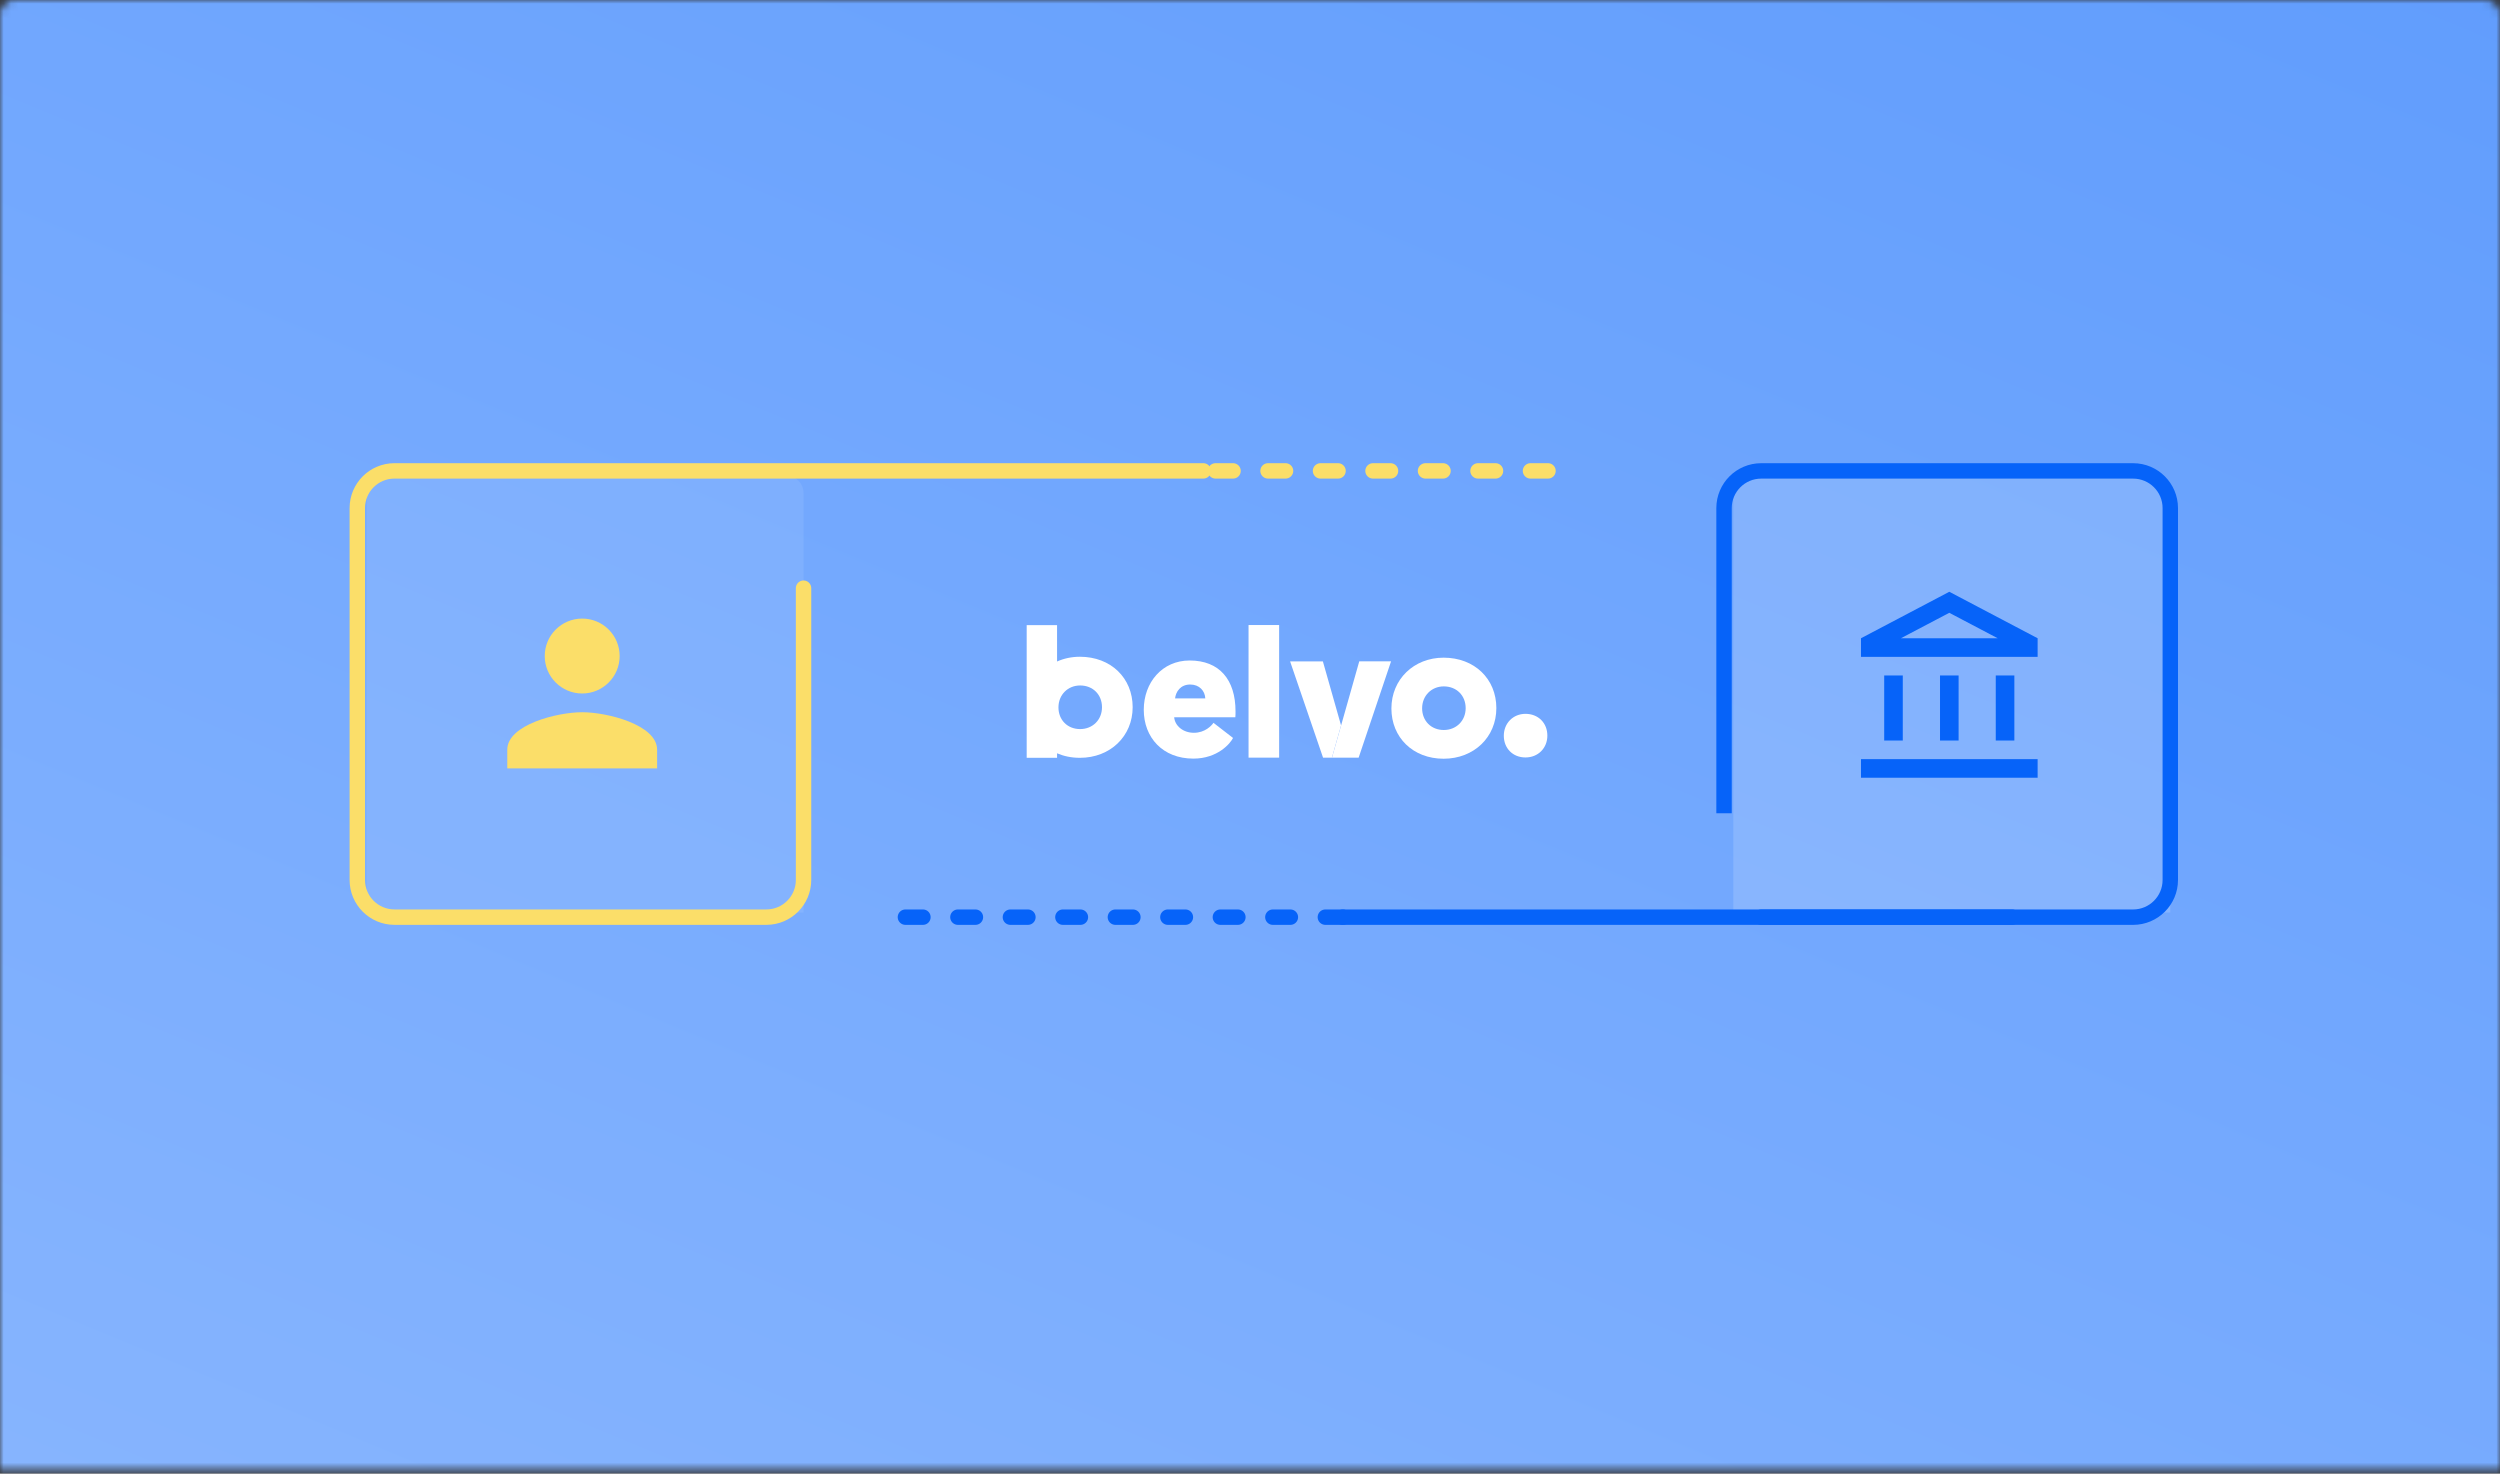 <?xml version="1.0" encoding="UTF-8"?> <svg xmlns="http://www.w3.org/2000/svg" width="341" height="201" viewBox="0 0 341 201" fill="none"><rect x="0" y="0" width="341" height="201" fill="#333333" stroke="none"/><mask id="mask0_70_5987" style="mask-type:alpha" maskUnits="userSpaceOnUse" x="0" y="0" width="341" height="201"><path d="M0 2C0 0.895 0.895 0 2 0H339C340.105 0 341 0.895 341 2V200.483H0V2Z" fill="#4BA0F5"></path></mask><g mask="url(#mask0_70_5987)"><path d="M-492.164 -154.629C-492.164 -155.938 -491.102 -157 -489.793 -157H624.221C625.531 -157 626.592 -155.938 626.592 -154.629V474.528H-492.164V-154.629Z" fill="url(#paint0_linear_70_5987)"></path></g><path opacity="0.15" d="M236.423 67.253C236.423 65.935 237.491 64.867 238.809 64.867H293.637C294.955 64.867 296.023 65.935 296.023 67.253V124.468H236.423V67.253Z" fill="white"></path><path opacity="0.08" d="M50.004 67.253C50.004 65.935 51.073 64.867 52.39 64.867H107.219C108.537 64.867 109.605 65.935 109.605 67.253V124.468H50.004V67.253Z" fill="white"></path><path d="M109.604 88.545C109.604 88.545 109.604 79.624 109.604 80.236C109.604 90.117 109.604 120.026 109.604 120.026C109.604 122.827 107.333 125.098 104.532 125.098H53.808C51.007 125.098 48.736 122.827 48.736 120.026V69.302C48.736 66.5 51.007 64.229 53.808 64.229H164.133" stroke="#FBDE69" stroke-width="2.102" stroke-linecap="round"></path><path d="M235.159 100.785V110.93V69.304C235.159 66.503 237.43 64.232 240.231 64.232H290.955C293.757 64.232 296.028 66.503 296.028 69.304V120.028C296.028 122.83 293.757 125.101 290.955 125.101H240.231" stroke="#0663F9" stroke-width="2.102" stroke-linecap="round"></path><path d="M183.168 125.1H122.299" stroke="#0663F9" stroke-width="2.102" stroke-linecap="round" stroke-dasharray="2.39 4.77"></path><path fill-rule="evenodd" clip-rule="evenodd" d="M259.54 92.133H257.004V101.009H259.54V92.133ZM267.154 92.133H264.618V101.009H267.154V92.133ZM277.932 103.546H253.838V106.082H277.932V103.546ZM274.758 92.133H272.222V101.009H274.758V92.133ZM265.883 83.586L272.49 87.061H259.276L265.883 83.586ZM265.885 80.718L253.838 87.058V89.595H277.932V87.058L265.885 80.718Z" fill="#0663F9"></path><path d="M211.148 64.23H162.326" stroke="#FBDE69" stroke-width="2.102" stroke-linecap="round" stroke-dasharray="2.39 4.77"></path><path d="M183.153 125.1H274.456" stroke="#0663F9" stroke-width="2.102" stroke-linecap="round"></path><path fill-rule="evenodd" clip-rule="evenodd" d="M196.932 99.572C195.201 99.572 193.978 98.32 193.978 96.614C193.978 94.898 195.253 93.624 196.932 93.624C198.684 93.624 199.917 94.876 199.917 96.593C199.917 98.298 198.653 99.572 196.932 99.572ZM196.907 89.706C192.86 89.706 189.788 92.658 189.788 96.636C189.788 100.589 192.735 103.491 196.907 103.491C201.054 103.491 204.102 100.539 204.102 96.586C204.102 92.608 201.129 89.706 196.907 89.706Z" fill="white"></path><path fill-rule="evenodd" clip-rule="evenodd" d="M160.28 95.262H164.403C164.355 94.242 163.603 93.368 162.341 93.368C161.008 93.368 160.377 94.363 160.28 95.262ZM160.158 97.839C160.255 98.981 161.346 99.952 162.85 99.952C164.378 99.952 165.275 98.957 165.518 98.592L168.186 100.657C167.822 101.41 166.076 103.475 162.777 103.475C158.581 103.475 156.01 100.584 156.01 96.819C156.01 93.078 158.533 90.091 162.268 90.091C166.319 90.091 168.526 92.69 168.526 97.038C168.526 97.281 168.526 97.548 168.502 97.839H160.158Z" fill="white"></path><path fill-rule="evenodd" clip-rule="evenodd" d="M170.302 103.342H174.474V85.254H170.302V103.342Z" fill="white"></path><path fill-rule="evenodd" clip-rule="evenodd" d="M189.741 90.208H185.403L181.682 103.343H185.319L189.741 90.208Z" fill="white"></path><path fill-rule="evenodd" clip-rule="evenodd" d="M181.674 103.347H180.465L175.968 90.212H180.44L182.921 98.946" fill="white"></path><path fill-rule="evenodd" clip-rule="evenodd" d="M147.328 99.447C145.596 99.447 144.373 98.194 144.373 96.488C144.373 94.772 145.648 93.498 147.328 93.498C149.079 93.498 150.313 94.75 150.313 96.467C150.313 98.173 149.048 99.447 147.328 99.447ZM147.3 89.581C146.169 89.581 145.115 89.811 144.182 90.23V85.271H140.04V103.36H144.182V102.749C145.106 103.147 146.157 103.366 147.3 103.366C151.447 103.366 154.495 100.413 154.495 96.46C154.495 92.483 151.522 89.581 147.3 89.581Z" fill="white"></path><path fill-rule="evenodd" clip-rule="evenodd" d="M211.06 100.337C211.06 102.043 209.795 103.317 208.074 103.317C206.343 103.317 205.12 102.064 205.12 100.359C205.12 98.642 206.395 97.368 208.074 97.368C209.826 97.368 211.06 98.621 211.06 100.337Z" fill="white"></path><path fill-rule="evenodd" clip-rule="evenodd" d="M79.411 94.593C82.234 94.593 84.52 92.306 84.52 89.484C84.52 86.661 82.234 84.374 79.411 84.374C76.588 84.374 74.302 86.661 74.302 89.484C74.302 92.306 76.588 94.593 79.411 94.593ZM79.411 97.147C76.001 97.147 69.192 98.859 69.192 102.256V104.811H89.629V102.256C89.629 98.859 82.821 97.147 79.411 97.147Z" fill="#FBDE69"></path><defs><linearGradient id="paint0_linear_70_5987" x1="626.592" y1="-157" x2="198.408" y2="874.085" gradientUnits="userSpaceOnUse"><stop offset="0.104" stop-color="#5193FD"></stop><stop offset="1" stop-color="#C6DCFF"></stop></linearGradient></defs></svg> 